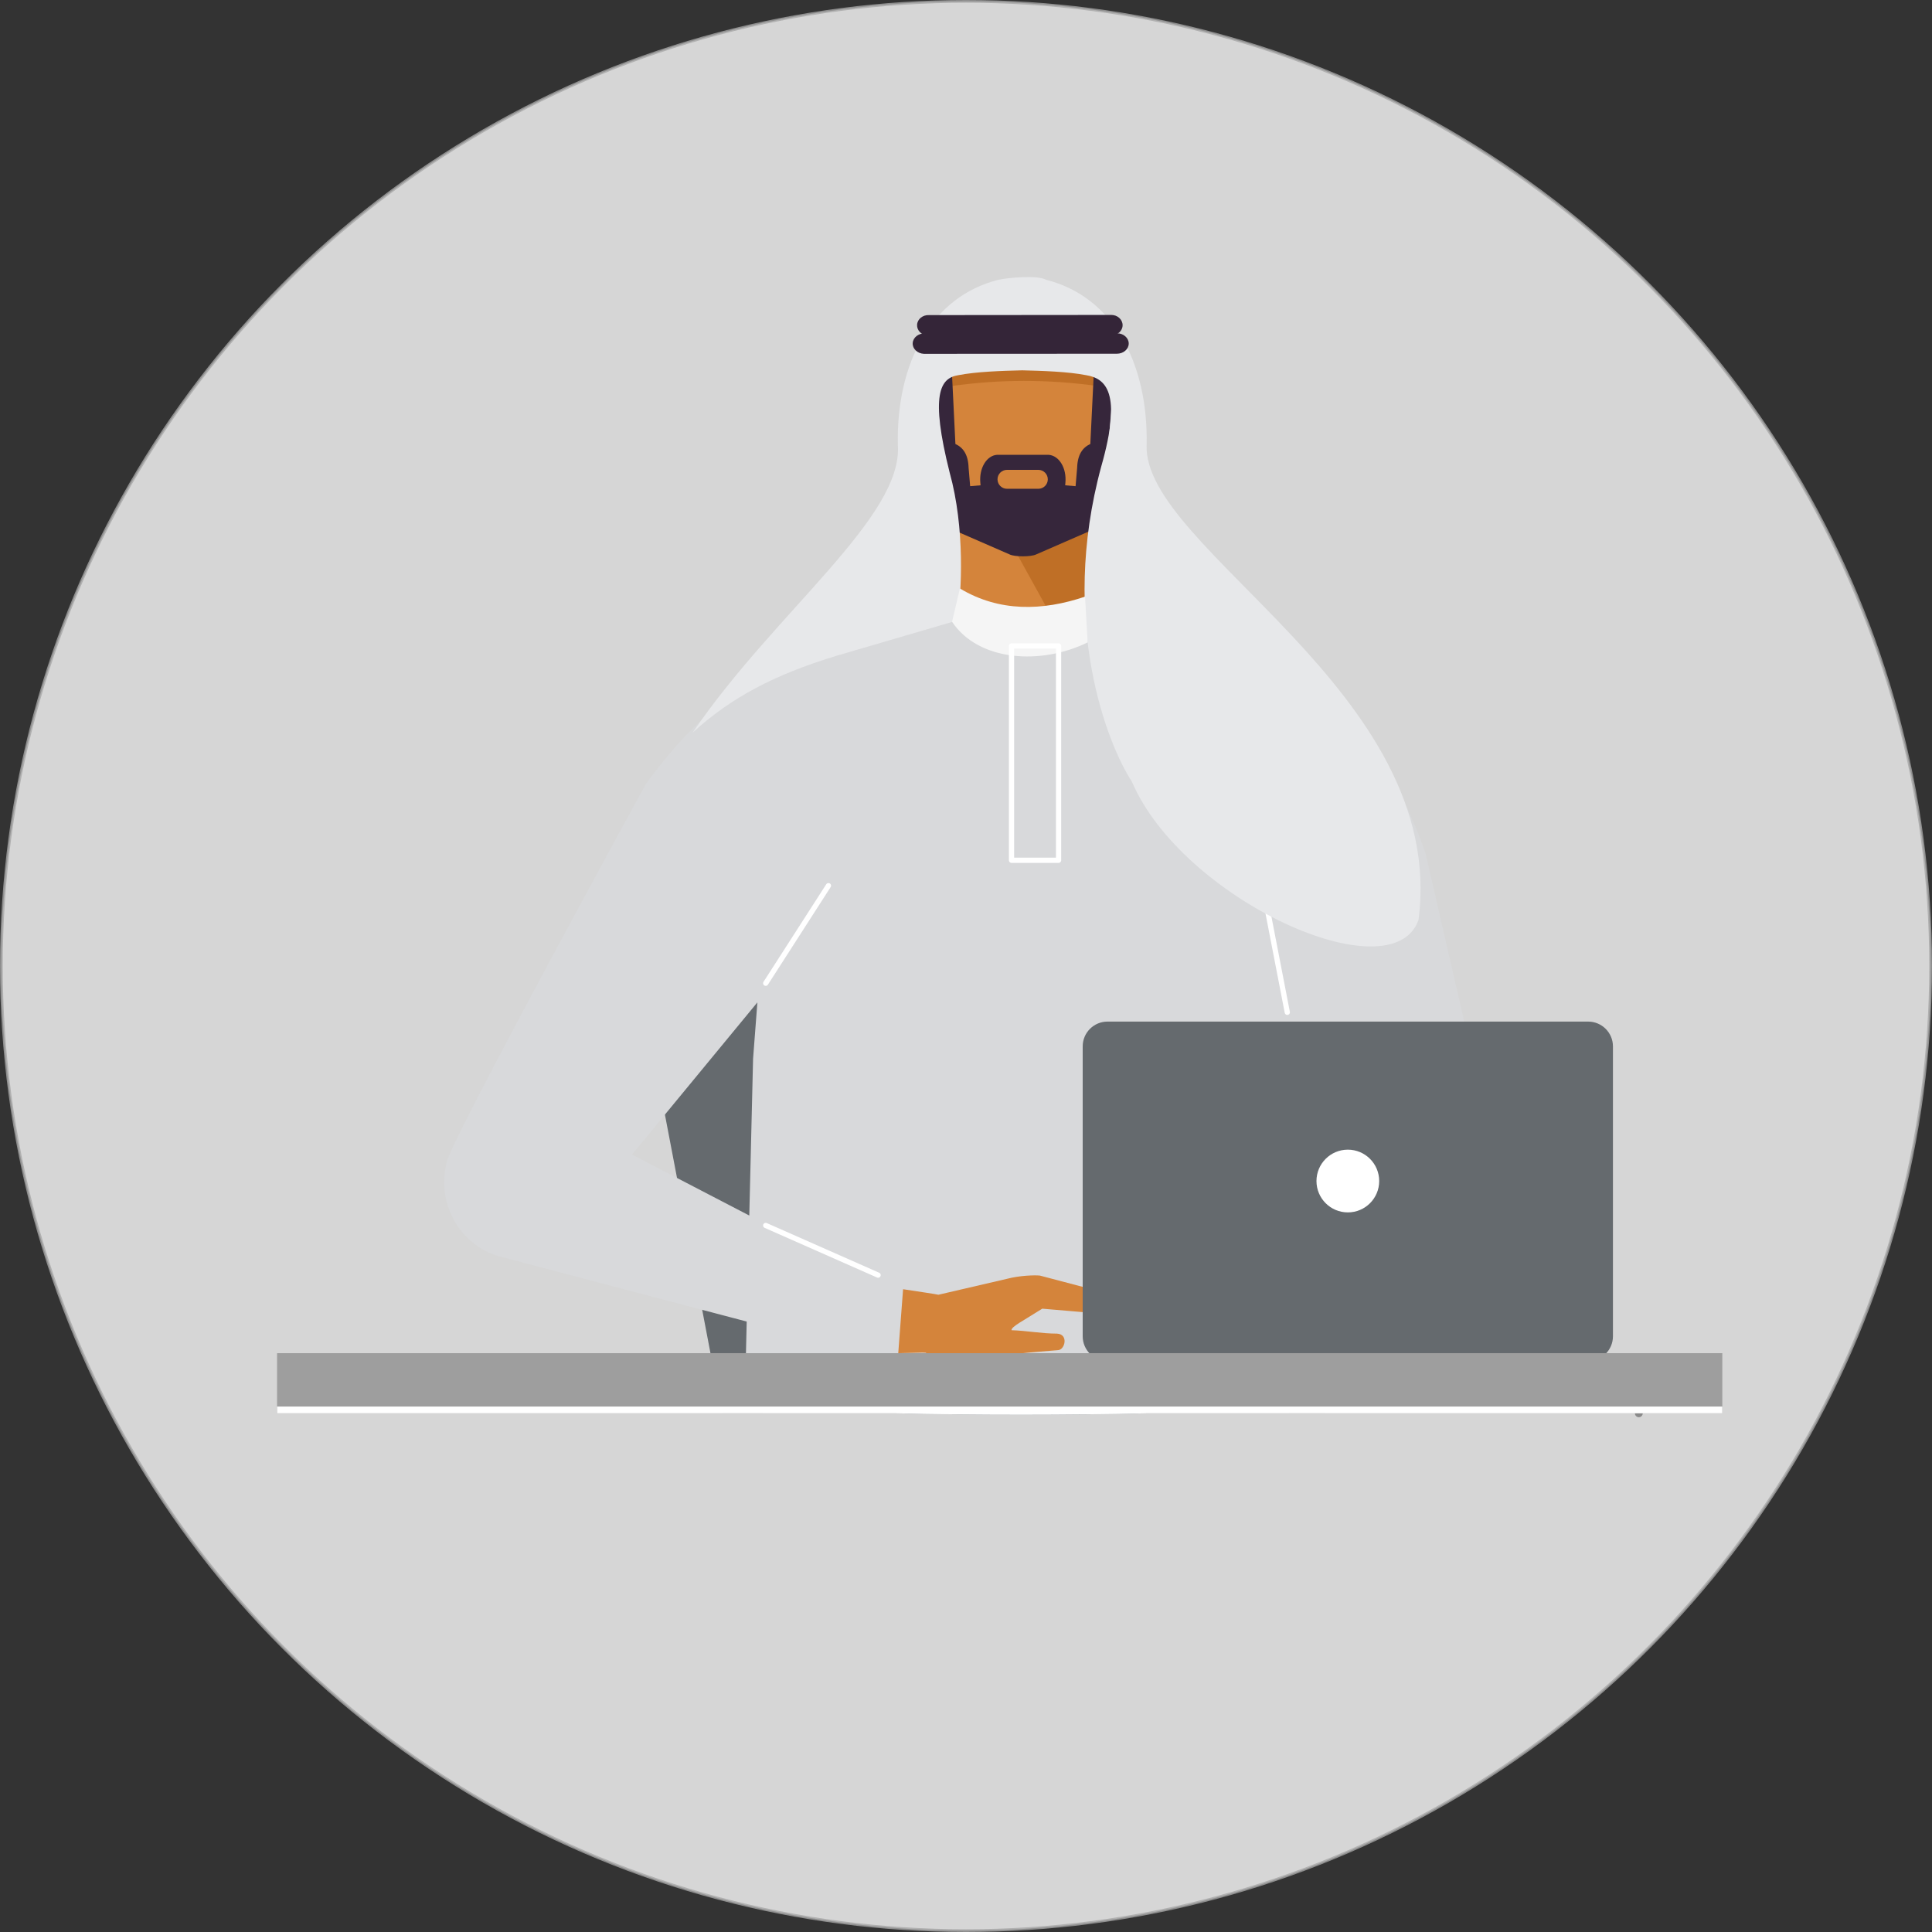 <svg width="176" height="176" viewBox="0 0 176 176" fill="none" xmlns="http://www.w3.org/2000/svg">
<rect x="0" y="0" width="176" height="176" fill="#333333" stroke="none"/>
<circle opacity="0.8" cx="88" cy="88" r="87.875" fill="white" stroke="#A6A6A6" stroke-width="0.25"/>
<path d="M126.348 99.434L125.108 105.927L124.331 109.991L123.584 113.901L121.796 123.27L121.658 123.989L120.867 128.132L120.748 128.746H104.605C97.431 128.911 88.652 128.913 81.518 128.746H65.77L65.651 128.132L64.722 123.27L63.968 119.322L61.675 107.31L60.572 101.536L60.17 99.434C59.653 96.738 60.334 93.85 62.282 91.579C64.227 89.307 67.03 88.131 69.856 88.131H116.662C119.486 88.131 122.289 89.307 124.236 91.579C124.639 92.05 124.989 92.548 125.281 93.064C126.412 95.038 126.755 97.298 126.348 99.434Z" fill="#656A6E"/>
<path d="M117.419 128.746H104.605C97.431 128.91 88.652 128.913 81.518 128.746H69.501L69.516 128.132H117.407L117.419 128.746Z" fill="#B3BCC3"/>
<path d="M137.67 111.662L133.389 93.064L129.856 77.714C129.32 76.185 128.746 74.778 128.12 73.478C128.117 73.475 128.115 73.473 128.115 73.468C125.401 67.835 121.691 64.213 115.629 61.57V61.556L115.519 61.523C115.424 61.48 115.329 61.437 115.231 61.396C115.226 61.406 115.224 61.42 115.219 61.43L99.181 56.527L99.169 56.523H87.202L86.742 56.658L76.161 59.754C71.135 60.506 67.323 62.437 63.889 65.609C63.889 65.609 63.888 65.609 63.887 65.611C62.139 67.223 60.491 69.161 58.832 71.425C58.832 71.425 40.717 104.481 40.684 105.938C40.679 105.957 40.674 105.976 40.669 105.995C39.738 109.788 42.031 113.612 45.729 114.517L63.968 119.322L68.023 120.389L67.954 123.27L67.906 125.229L68.23 127.656C68.268 127.834 68.877 127.994 69.937 128.132C72.177 128.425 76.43 128.629 81.518 128.746C88.652 128.913 97.431 128.91 104.605 128.746C109.886 128.627 114.298 128.42 116.543 128.132C117.629 127.991 118.21 127.834 118.141 127.656L118.098 123.989L118.088 123.27L117.767 96.438L117.669 94.933C117.891 95.824 118.119 96.571 118.358 97.133L120.936 105.407L122.503 110.431L123.584 113.9L124.362 116.396C125.705 120.167 129.772 122.165 133.448 120.858C137.122 119.551 139.013 115.431 137.67 111.662ZM61.675 107.31L57.572 105.176L60.572 101.536L68.996 91.314L68.604 96.438L68.258 110.731L61.675 107.31Z" fill="#D8D9DB"/>
<path d="M85.483 117.948C85.338 117.901 83.656 117.658 82.268 117.444L81.828 123.272L84.045 123.218C84.152 123.227 84.233 123.227 84.333 123.23C85.295 123.956 86.264 124.589 87.552 124.353C91.412 123.253 94.124 123.206 96.388 122.994C97.019 122.963 97.364 121.537 96.283 121.489C94.907 121.489 93.504 121.218 92.147 121.179C92.121 120.848 93.231 120.313 94.947 119.217L101.117 119.741C102.169 119.832 102.612 118.696 102.083 118.139L94.726 116.201C94.247 116.153 92.888 116.194 91.766 116.489L85.485 117.948H85.483Z" fill="#D4843B"/>
<path d="M100.888 93.064H144.677C145.923 93.064 146.935 94.076 146.935 95.321V121.732C146.935 122.977 145.923 123.989 144.677 123.989H100.888C99.642 123.989 98.631 122.977 98.631 121.732V95.321C98.631 94.076 99.642 93.064 100.888 93.064Z" fill="#656A6E"/>
<path d="M156.899 123.27H25.24V128.746H156.899V123.27Z" fill="#9E9E9E"/>
<path d="M122.784 110.446C124.362 110.446 125.641 109.167 125.641 107.589C125.641 106.011 124.362 104.731 122.784 104.731C121.206 104.731 119.927 106.011 119.927 107.589C119.927 109.167 121.206 110.446 122.784 110.446Z" fill="white"/>
<path d="M149.292 128.746V128.567" stroke="#8A8A8A" stroke-width="0.716" stroke-linecap="round" stroke-linejoin="round"/>
<path d="M69.754 89.571L75.468 80.683" stroke="white" stroke-width="0.477" stroke-linecap="round" stroke-linejoin="round"/>
<path d="M117.269 92.219L115.26 81.845" stroke="white" stroke-width="0.477" stroke-linecap="round" stroke-linejoin="round"/>
<path d="M69.754 111.636L79.992 116.16" stroke="white" stroke-width="0.477" stroke-linecap="round" stroke-linejoin="round"/>
<path d="M99.052 56.303C99.052 58.113 96.819 58.841 93.219 58.841C89.618 58.841 87.385 58.11 87.385 56.303V47.26C86.58 42.96 85.099 39.084 86.552 33.364H99.69C100.49 37.593 100.766 41.895 99.055 46.481V56.303H99.052Z" fill="#D4843B"/>
<path d="M99.359 55.589V48.203L91.638 48.641L97.228 58.763C98.545 58.163 99.359 56.63 99.359 55.589Z" fill="#BF6F26"/>
<path d="M94.114 34.46C94.114 34.46 94.114 34.457 94.114 34.452L94.109 34.442C94.109 34.442 94.112 34.455 94.114 34.46Z" fill="#D4843B"/>
<path d="M86.511 35.191C90.964 34.546 95.512 34.527 100.162 35.191L100.043 33.922C95.531 33.355 91.021 33.379 86.511 33.922V35.191Z" fill="#BF6F26"/>
<path d="M99.652 33.776L99.326 40.446C98.633 40.765 98.162 41.391 98.124 42.617L97.983 44.291L97.035 44.21L97.057 43.95C97.107 43.343 96.993 42.722 96.697 42.231C96.402 41.741 95.985 41.472 95.547 41.434H90.814C90.376 41.469 89.959 41.739 89.664 42.231C89.368 42.722 89.254 43.343 89.304 43.95L89.326 44.21L88.378 44.291L88.237 42.617C88.199 41.389 87.728 40.765 87.035 40.446L86.709 33.776L84.864 33.995L85.852 46.227C85.89 46.67 86.011 47.11 86.225 47.498C86.44 47.886 86.716 48.172 87.016 48.346L91.964 50.503C92.426 50.739 93.938 50.739 94.4 50.503L99.347 48.346C99.65 48.172 99.926 47.886 100.138 47.498C100.352 47.11 100.474 46.67 100.512 46.227L101.5 33.995L99.654 33.776H99.652Z" fill="#36263B"/>
<path d="M95.452 43.665C95.452 44.141 95.066 44.527 94.59 44.527H91.733C91.257 44.527 90.871 44.141 90.871 43.665C90.871 43.188 91.257 42.803 91.733 42.803H94.59C95.066 42.803 95.452 43.188 95.452 43.665Z" fill="#D4843B"/>
<path d="M104.457 40.51C104.595 33.041 101.383 27.017 95.297 25.488C94.512 25.038 91.797 25.302 90.95 25.488C84.864 27.014 81.65 33.038 81.79 40.51C82.304 47.103 70.597 55.732 63.099 66.737C66.604 63.535 70.561 61.458 76.161 59.754L87.202 56.523C87.607 53.968 87.921 48.12 86.511 43.048C84.723 35.941 85.63 34.434 87.304 34.177C88.95 33.855 91.302 33.779 93.124 33.736C94.945 33.779 97.298 33.855 98.943 34.177C100.702 34.469 102.262 35.703 100.321 42.493C96.448 56.742 100.938 67.901 103.1 71.185C107.698 81.947 126.782 90.605 129.22 83.814C131.949 63.028 104.055 50.027 104.455 40.51H104.457Z" fill="#E7E8EA"/>
<path d="M102.824 31.295C102.824 31.809 102.338 32.226 101.741 32.224L84.164 32.233C83.569 32.205 83.111 31.764 83.145 31.25C83.178 30.736 83.688 30.343 84.283 30.371L101.745 30.359C102.341 30.359 102.824 30.778 102.824 31.293V31.295Z" fill="#342538"/>
<path d="M102.266 29.626C102.266 30.14 101.804 30.557 101.235 30.555L84.513 30.567C83.947 30.538 83.513 30.098 83.544 29.583C83.575 29.069 84.061 28.676 84.628 28.705L101.24 28.69C101.807 28.69 102.266 29.11 102.266 29.624V29.626Z" fill="#342538"/>
<path d="M86.73 56.642C89.156 60.268 94.847 60.602 99.083 58.518C98.976 56.823 98.926 55.651 98.845 54.351C94.964 55.668 91.014 55.756 87.445 53.608L86.73 56.644V56.642Z" fill="#F5F5F5"/>
<path d="M96.433 58.844H92.147V78.368H96.433V58.844Z" stroke="white" stroke-width="0.477" stroke-linecap="round" stroke-linejoin="round"/>
<path d="M156.899 128.132V128.746H104.605C97.431 128.91 88.652 128.913 81.518 128.746H25.24V128.132H156.899Z" fill="white"/>
</svg>
